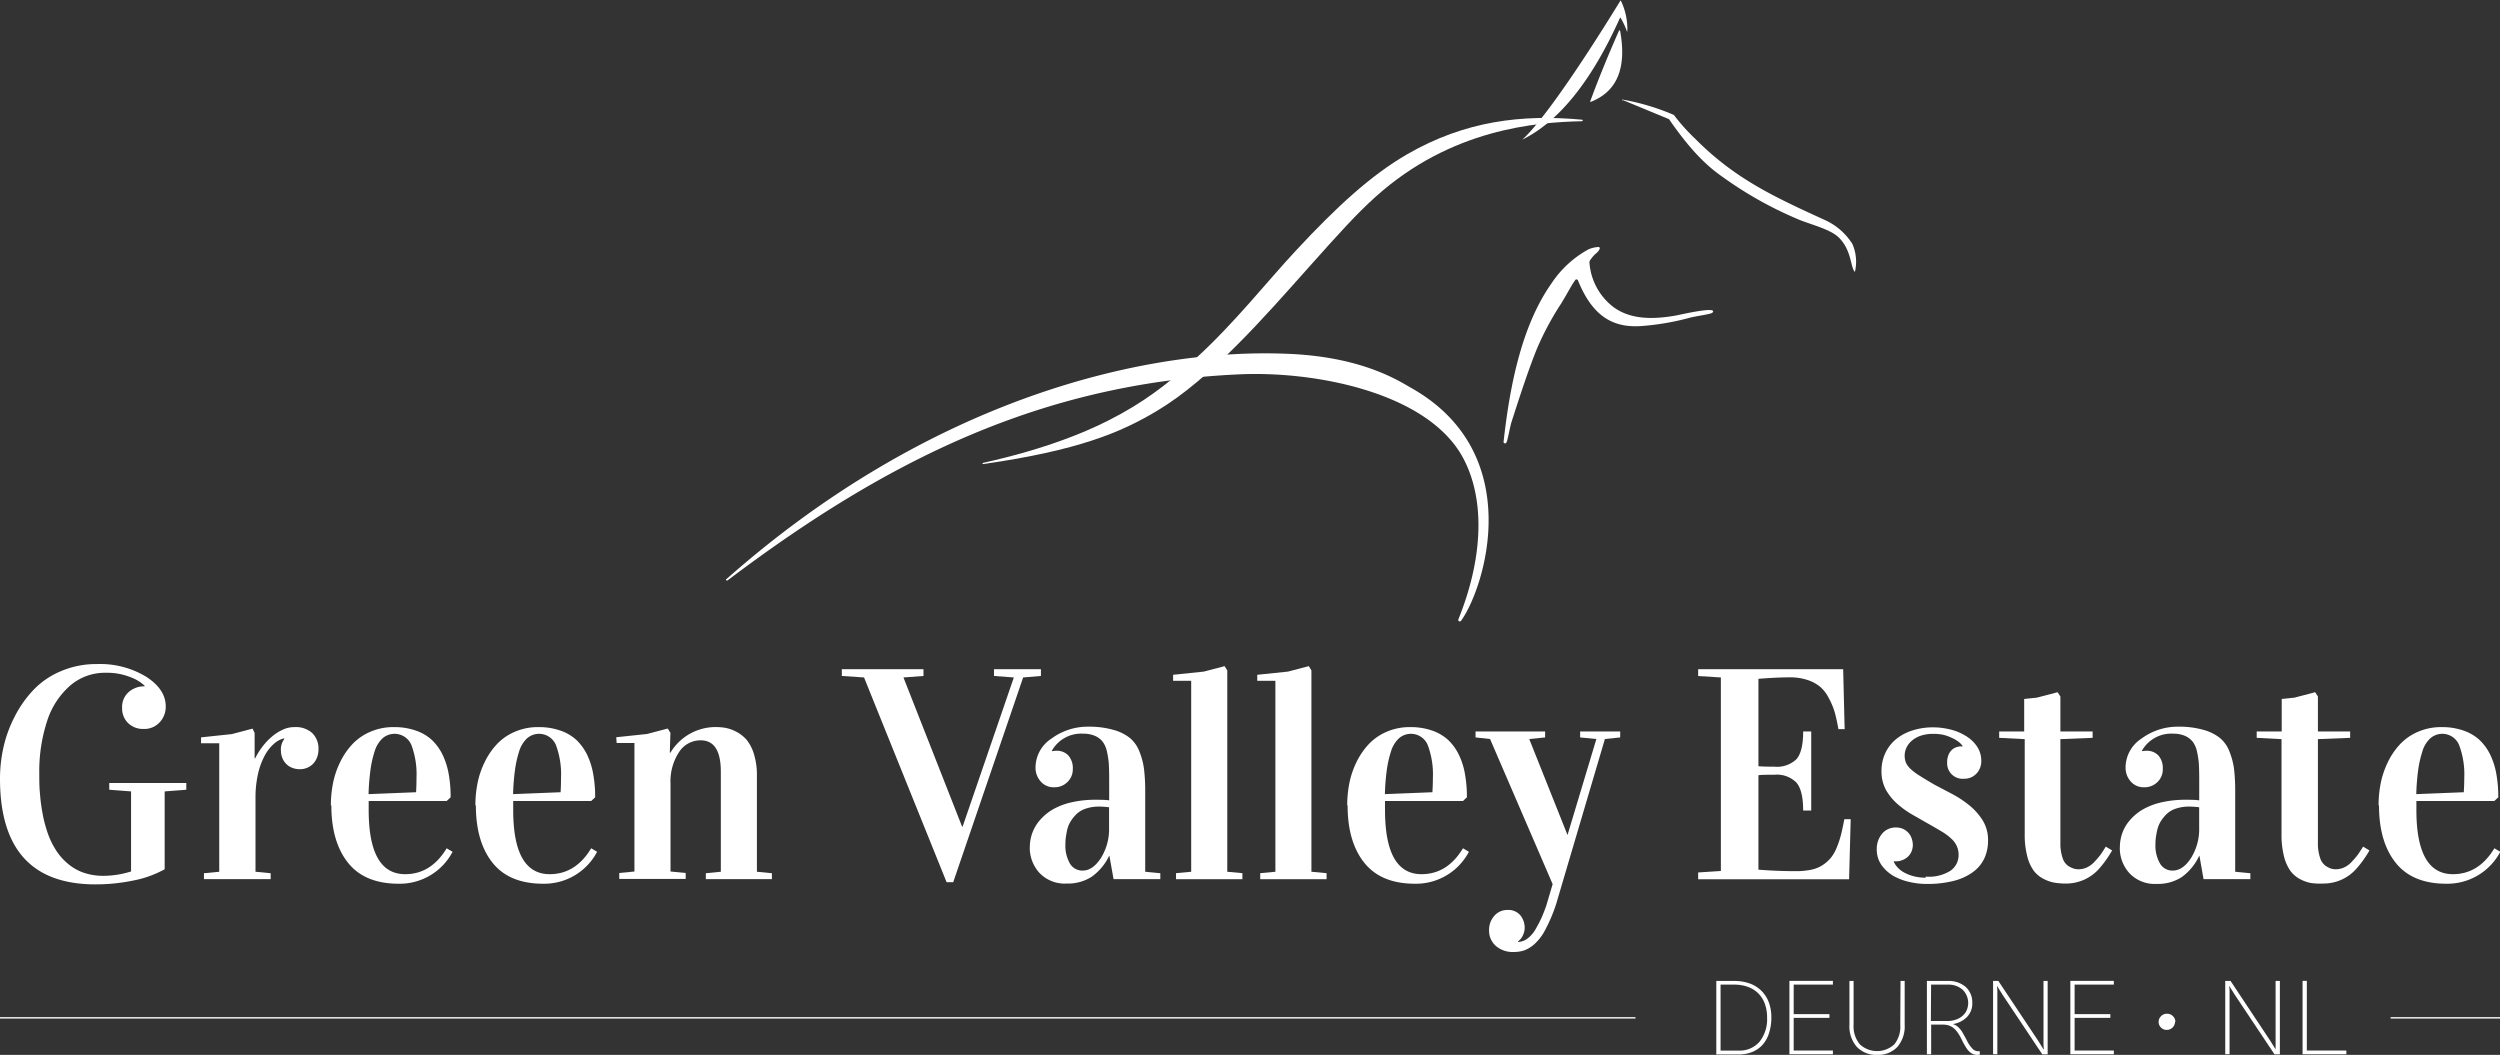 <svg id="Layer_1" data-name="Layer 1" xmlns="http://www.w3.org/2000/svg" xmlns:xlink="http://www.w3.org/1999/xlink" viewBox="0 0 421.91 178.02"><rect x="0" y="0" width="421.91" height="178.02" fill="#333333" stroke="none"/><defs><style>.cls-1{fill:none;}.cls-2{clip-path:url(#clip-path);}.cls-3{fill:#fff;}</style><clipPath id="clip-path" transform="translate(-33 -106.98)"><rect class="cls-1" x="33" y="106.98" width="421.91" height="178.02"/></clipPath></defs><title>logo-alt</title><g class="cls-2"><path class="cls-3" d="M289.92,130.53h0a0,0,0,0,1,0,0c3-2.68,9-11.15,16.59-23.5h0l0,0a10.93,10.93,0,0,1,1.12,5.27s0,0,0,0a.05.05,0,0,1-.05,0,13.93,13.93,0,0,0-1.08-2.32,0,0,0,0,0-.05,0,.05.05,0,0,0-.05,0c-5,11.17-10.62,17.66-16.46,20.55" transform="translate(-33 -106.98)"/><path class="cls-3" d="M301.36,124.13a0,0,0,0,0,.06.06c4.54-1.76,6.13-5.78,5-12a.12.12,0,0,0-.09-.09.11.11,0,0,0-.11.07c-1.68,3.83-3.33,7.77-4.88,12" transform="translate(-33 -106.98)"/><path class="cls-3" d="M299.3,154.3a.25.25,0,0,0-.21-.16.24.24,0,0,0-.25.11c-.8,1.15-1.18,2-2.35,3.92a49.32,49.32,0,0,0-4,7.4c-1.48,3.57-3.11,8.61-4.4,12.63-.23.7-.55,2.54-.77,3.25-.12.39-.39.5-.58.17,1.14-10.39,3.3-20,8.08-26.79a17.59,17.59,0,0,1,6.28-5.78,5.1,5.1,0,0,1,1.68-.39c.53.1-.09.85-.48,1.13a5.72,5.72,0,0,0-.87,1,.74.74,0,0,0-.18.59,10.36,10.36,0,0,0,3.91,7.32c3,2.31,7,2.18,10.71,1.52.52-.09,7.2-1.66,6.13-.48-.25.28-2.77.56-4,.91a43.11,43.11,0,0,1-7.68,1.33c-4.31.37-8.26-.86-11-7.64" transform="translate(-33 -106.98)"/><path class="cls-3" d="M155.59,204.72c33.67-29.79,69.85-39.25,95.38-38,12,.6,18,4.47,20.14,5.7,19.6,11,12.52,33.63,8.49,39.29a.26.26,0,1,1-.47-.23c4.14-10.26,4.48-19.91,1-26.81-5.66-11.32-24.87-15.09-37.83-14.52-33.24,1.46-59.32,14.25-86.47,34.75-.22.17-.39-.08-.27-.19" transform="translate(-33 -106.98)"/><path class="cls-3" d="M198.93,185.09c20.92-4.67,29.22-11.55,36-17.75,6.32-5.75,12.11-13.08,16.77-18.07,7-7.53,12.73-12.75,18.77-16.25,9.77-5.65,19.42-6.78,29.51-5.84.12,0,.15.09.14.14s-.09.12-.2.12c-7.61.17-22,1.26-34.78,12.76-3.26,2.93-6.12,6.12-11.37,12-7.22,8.09-16.44,18.73-25.6,24.17-6,3.58-13.14,6.61-29.23,8.93-.18,0-.19-.18,0-.2" transform="translate(-33 -106.98)"/><path class="cls-3" d="M306.77,123.94a.08.08,0,0,1,0-.09.1.1,0,0,1,.09-.06,39,39,0,0,1,8.63,2.59,32.88,32.88,0,0,0,3.64,4.06c6.71,6.73,13.17,9.71,21.95,13.72a10.68,10.68,0,0,1,4.54,4,7.46,7.46,0,0,1,.42,4.71s0,0,0,0h0c-.77-.75-.51-3.62-2.72-5.81-1.49-1.48-5.23-2.31-7.16-3.2a64.32,64.32,0,0,1-12.19-6.84c-2-1.4-4.92-3.56-9.3-9.93h0l-7.76-3.21" transform="translate(-33 -106.98)"/><path class="cls-3" d="M326.41,284.28a4.41,4.41,0,0,0,3.53-1.49,6.06,6.06,0,0,0,1.28-4.08,6.62,6.62,0,0,0-.39-2.35,4.7,4.7,0,0,0-1.12-1.76,4.88,4.88,0,0,0-1.75-1.08,6.8,6.8,0,0,0-2.27-.37h-2.32v11.13Zm-.72-11.75a7.72,7.72,0,0,1,2.56.41,5.33,5.33,0,0,1,3.26,3.19,7.27,7.27,0,0,1,.43,2.58,8.37,8.37,0,0,1-.38,2.58,5.3,5.3,0,0,1-1.09,2,4.72,4.72,0,0,1-1.74,1.22,6.09,6.09,0,0,1-2.31.43h-3.77V272.53Z" transform="translate(-33 -106.98)"/></g><polygon class="cls-3" points="301.99 165.54 301.99 177.92 309.33 177.92 309.33 177.29 302.71 177.29 302.71 171.78 308.74 171.78 308.74 171.15 302.71 171.15 302.71 166.17 309.33 166.17 309.33 165.54 301.99 165.54"/><g class="cls-2"><path class="cls-3" d="M353.74,272.53h.7v7.39a5.3,5.3,0,0,1-1.23,3.74A4.41,4.41,0,0,1,349.8,285a4.47,4.47,0,0,1-3.43-1.34,5.22,5.22,0,0,1-1.25-3.74v-7.39h.7v7.37a4.77,4.77,0,0,0,1.05,3.32,4.28,4.28,0,0,0,5.83,0,4.79,4.79,0,0,0,1-3.31Z" transform="translate(-33 -106.98)"/><path class="cls-3" d="M358.86,279.29h2.65a4.26,4.26,0,0,0,2-.41,3.11,3.11,0,0,0,1.23-1.08,3.11,3.11,0,0,0-.53-3.8,3.61,3.61,0,0,0-2.52-.85h-2.79Zm8.23,5.07.05.58a1.58,1.58,0,0,1-.45.06,1.77,1.77,0,0,1-1-.28,2.74,2.74,0,0,1-.71-.69,11.18,11.18,0,0,1-.87-1.52,8,8,0,0,0-.92-1.53,4.1,4.1,0,0,0-.66-.62,3,3,0,0,0-.72-.34,3.16,3.16,0,0,0-.9-.12h-2v5h-.72V272.53h3.54a4.39,4.39,0,0,1,3,1,3.51,3.51,0,0,1,1.12,2.73,3.23,3.23,0,0,1-.9,2.36,4.29,4.29,0,0,1-2.38,1.19,2.14,2.14,0,0,1,.54.23,2.89,2.89,0,0,1,.47.38,4.79,4.79,0,0,1,.44.52c.14.21.44.73.89,1.57a5.27,5.27,0,0,0,1.09,1.57,1.36,1.36,0,0,0,.83.31Z" transform="translate(-33 -106.98)"/><path class="cls-3" d="M378.57,272.53v12.38h-.91l-6.73-10.09c-.05-.09-.16-.28-.35-.57s-.31-.49-.37-.61l-.13-.22-.05,0a10.09,10.09,0,0,1,.05,1.19v10.28h-.72V272.53h.89L377,282.67l.87,1.4.06,0a10.74,10.74,0,0,1-.06-1.23V272.53Z" transform="translate(-33 -106.98)"/></g><polygon class="cls-3" points="349.4 165.54 349.4 177.92 356.74 177.92 356.74 177.29 350.12 177.29 350.12 171.78 356.15 171.78 356.15 171.15 350.12 171.15 350.12 166.17 356.74 166.17 356.74 165.54 349.4 165.54"/><g class="cls-2"><path class="cls-3" d="M400.07,279.43a1.4,1.4,0,0,1-1.36,1.36,1.35,1.35,0,0,1-1-2.32,1.34,1.34,0,0,1,1-.41,1.31,1.31,0,0,1,1,.41,1.28,1.28,0,0,1,.41,1" transform="translate(-33 -106.98)"/><path class="cls-3" d="M417.76,272.53v12.38h-.91l-6.73-10.09-.35-.57c-.19-.29-.31-.49-.38-.61l-.12-.22-.06,0a7.84,7.84,0,0,1,.06,1.19v10.28h-.73V272.53h.9l6.73,10.14.87,1.4,0,0c0-.34,0-.75,0-1.23V272.53Z" transform="translate(-33 -106.98)"/></g><polygon class="cls-3" points="388.59 165.54 388.59 177.92 395.98 177.92 395.98 177.29 389.31 177.29 389.31 165.54 388.59 165.54"/><g class="cls-2"><path class="cls-3" d="M33,238.38a24.36,24.36,0,0,1,.58-5.26,21.65,21.65,0,0,1,1.89-5.19,19.22,19.22,0,0,1,3.16-4.5,13.65,13.65,0,0,1,4.63-3.17,15.08,15.08,0,0,1,6.11-1.21,15,15,0,0,1,8.3,2.14q3.3,2.13,3.3,5a3.79,3.79,0,0,1-1,2.66A3.49,3.49,0,0,1,57.24,230a3.59,3.59,0,0,1-2.63-1,3.43,3.43,0,0,1-1-2.55,3.32,3.32,0,0,1,1.07-2.64,3.92,3.92,0,0,1,2.73-1v-.1a6.9,6.9,0,0,0-2.32-1.42,10.62,10.62,0,0,0-4.21-.77,9,9,0,0,0-6.06,2.18,13.36,13.36,0,0,0-3.88,6,27.32,27.32,0,0,0-1.31,8.84c0,1.14,0,2.24.11,3.3a30.45,30.45,0,0,0,.43,3.35,22.13,22.13,0,0,0,.84,3.26,13.62,13.62,0,0,0,1.35,2.87,9.83,9.83,0,0,0,2,2.34A8.41,8.41,0,0,0,47,254.22a10.32,10.32,0,0,0,3.5.57,15.85,15.85,0,0,0,4.62-.74V240.54l-3.68-.28v-1.14h13v1.14l-3.65.28v13.14a17.86,17.86,0,0,1-5.24,1.89,31.41,31.41,0,0,1-6.44.66Q33,256.23,33,238.38" transform="translate(-33 -106.98)"/><path class="cls-3" d="M66.93,232.42v-1l5.19-.55,3.5-.92.35.72v4.28h.1A11.76,11.76,0,0,1,77.28,233a11,11,0,0,1,1.58-1.68,7.82,7.82,0,0,1,1.83-1.18,4.6,4.6,0,0,1,2-.45,4.13,4.13,0,0,1,3,1,3.66,3.66,0,0,1,1.06,2.75,3.83,3.83,0,0,1-.23,1.33,3.16,3.16,0,0,1-.63,1.05,2.85,2.85,0,0,1-1,.71,3,3,0,0,1-1.28.26,3.34,3.34,0,0,1-1.34-.25,2.75,2.75,0,0,1-1-.67,3,3,0,0,1-.63-1,3.17,3.17,0,0,1-.23-1.2,2.9,2.9,0,0,1,.55-1.94v-.15a3.94,3.94,0,0,0-1.75.95,7.08,7.08,0,0,0-1.55,2,12,12,0,0,0-1.12,3.08,17.9,17.9,0,0,0-.42,4.06V254.1l2.56.25v1H67.42v-1L70,254.1V232.42Z" transform="translate(-33 -106.98)"/><path class="cls-3" d="M95.22,241l8-.32c.05-.84.07-1.65.07-2.42a14.11,14.11,0,0,0-.85-5.52,3.08,3.08,0,0,0-4.9-1.14,5,5,0,0,0-1.33,2.23,18.15,18.15,0,0,0-.7,3.18,38.22,38.22,0,0,0-.31,4m-6.36,1.89a19,19,0,0,1,.37-3.79,14.29,14.29,0,0,1,1.22-3.56,12,12,0,0,1,2.06-3,9,9,0,0,1,3-2.07,9.75,9.75,0,0,1,4-.79,10.92,10.92,0,0,1,3.7.59,7.64,7.64,0,0,1,2.74,1.62,8.89,8.89,0,0,1,1.81,2.55,12.73,12.73,0,0,1,1,3.25,21.8,21.8,0,0,1,.31,3.84l-.67.62H95.22v1.52q0,10.83,6.16,10.83,4.37,0,7-4.37l1,.59a10.06,10.06,0,0,1-9.11,5.39q-5.71,0-8.53-3.53t-2.82-9.68" transform="translate(-33 -106.98)"/><path class="cls-3" d="M119.61,241l8-.32c.05-.84.07-1.65.07-2.42a14.11,14.11,0,0,0-.85-5.52,3.08,3.08,0,0,0-4.9-1.14,5,5,0,0,0-1.33,2.23,18.15,18.15,0,0,0-.7,3.18,38.22,38.22,0,0,0-.31,4m-6.36,1.89a19,19,0,0,1,.37-3.79,14.29,14.29,0,0,1,1.22-3.56,12,12,0,0,1,2.06-3,9,9,0,0,1,3-2.07,9.75,9.75,0,0,1,4-.79,10.92,10.92,0,0,1,3.7.59,7.64,7.64,0,0,1,2.74,1.62,8.89,8.89,0,0,1,1.81,2.55,12.73,12.73,0,0,1,1,3.25,21.8,21.8,0,0,1,.31,3.84l-.67.62H119.61v1.52q0,10.83,6.16,10.83,4.37,0,7-4.37l1,.59a10.06,10.06,0,0,1-9.11,5.39q-5.71,0-8.53-3.53t-2.82-9.68" transform="translate(-33 -106.98)"/><path class="cls-3" d="M137,231.4l5.19-.55,3.5-.92.45.72-.1,3.36h.1a8.91,8.91,0,0,1,7.65-4.33,9.54,9.54,0,0,1,1.71.15,6.64,6.64,0,0,1,1.81.67,5.76,5.76,0,0,1,1.72,1.37,7.11,7.11,0,0,1,1.22,2.41,12.12,12.12,0,0,1,.49,3.65V254.1l2.53.25v1H152.12v-1l2.53-.25V237.21q0-5.29-3.4-5.29a4.3,4.3,0,0,0-3.66,2,9,9,0,0,0-1.43,5.34v14.8l2.56.25v1H137.51v-1l2.56-.25V232.37l-3,0Z" transform="translate(-33 -106.98)"/></g><polygon class="cls-3" points="142.07 114.08 142.07 112.94 155.85 112.94 155.85 114.08 152.47 114.33 162.36 139.49 162.46 139.49 171.1 114.33 167.75 114.08 167.75 112.94 175.67 112.94 175.67 114.08 172.67 114.33 160.87 148.88 159.75 148.88 145.82 114.33 142.07 114.08"/><g class="cls-2"><path class="cls-3" d="M212.8,249.46a6.06,6.06,0,0,0,.74,3.21,2.41,2.41,0,0,0,2.19,1.23c1.12,0,2.14-.7,3.06-2.11a9.18,9.18,0,0,0,1.38-5.15v-3.42a14,14,0,0,0-1.61-.12,7.09,7.09,0,0,0-2.3.34,4.21,4.21,0,0,0-1.6.94,6.83,6.83,0,0,0-1,1.26,4.93,4.93,0,0,0-.57,1.44c-.11.53-.19,1-.23,1.32a9.28,9.28,0,0,0-.06,1.06m-6,.52a7.11,7.11,0,0,1,.39-2.35,6.85,6.85,0,0,1,1.25-2.17,8.66,8.66,0,0,1,2.14-1.82,11.3,11.3,0,0,1,3.14-1.23,17.84,17.84,0,0,1,4.16-.46c.81,0,1.58,0,2.31.1v-3.43q0-1.65-.06-2.67a13.32,13.32,0,0,0-.31-2.1,4.26,4.26,0,0,0-.71-1.67,3.45,3.45,0,0,0-1.29-1,4.89,4.89,0,0,0-2-.38,5.66,5.66,0,0,0-5.29,2.86v.1a4.38,4.38,0,0,1,.77-.08,2.64,2.64,0,0,1,2,.8,3.22,3.22,0,0,1,.75,2.29,2.93,2.93,0,0,1-.9,2.18,3,3,0,0,1-2.23.89,2.85,2.85,0,0,1-2.31-1,3.45,3.45,0,0,1-.85-2.33,5.84,5.84,0,0,1,2.7-4.89,10.25,10.25,0,0,1,6.2-2,14.88,14.88,0,0,1,4.23.53,7.73,7.73,0,0,1,2.79,1.37,5.57,5.57,0,0,1,1.63,2.34,11.87,11.87,0,0,1,.77,3,30.71,30.71,0,0,1,.19,3.77V254.1l2.55.25v1h-7.89l-.7-3.93h-.05a9.17,9.17,0,0,1-2.94,3.52,7.36,7.36,0,0,1-4.19,1.15,5.88,5.88,0,0,1-4.64-1.81,6.27,6.27,0,0,1-1.62-4.32" transform="translate(-33 -106.98)"/></g><polygon class="cls-3" points="197.98 114.9 197.98 113.88 203.17 113.34 206.67 112.42 207.12 113.14 207.12 147.12 209.67 147.36 209.67 148.38 198.47 148.38 198.47 147.36 201.03 147.12 201.03 114.9 197.98 114.9"/><polygon class="cls-3" points="212.18 114.9 212.18 113.88 217.37 113.34 220.88 112.42 221.32 113.14 221.32 147.12 223.88 147.36 223.88 148.38 212.68 148.38 212.68 147.36 215.24 147.12 215.24 114.9 212.18 114.9"/><g class="cls-2"><path class="cls-3" d="M266.74,241l8-.32c.05-.84.08-1.65.08-2.42a14.09,14.09,0,0,0-.86-5.52,3.07,3.07,0,0,0-4.89-1.14,5,5,0,0,0-1.33,2.23,18.13,18.13,0,0,0-.71,3.18,38.22,38.22,0,0,0-.31,4m-6.36,1.89a19.8,19.8,0,0,1,.37-3.79,14.7,14.7,0,0,1,1.22-3.56,12.32,12.32,0,0,1,2.06-3,9.11,9.11,0,0,1,3-2.07,9.77,9.77,0,0,1,4-.79,11,11,0,0,1,3.7.59,7.68,7.68,0,0,1,2.73,1.62,8.7,8.7,0,0,1,1.81,2.55,12.35,12.35,0,0,1,1,3.25,21.8,21.8,0,0,1,.31,3.84l-.67.62H266.74v1.52q0,10.83,6.16,10.83c2.92,0,5.24-1.46,7-4.37l1,.59a10.09,10.09,0,0,1-9.12,5.39q-5.7,0-8.53-3.53t-2.82-9.68" transform="translate(-33 -106.98)"/><path class="cls-3" d="M284.3,264a3.54,3.54,0,0,1,.88-2.45,2.84,2.84,0,0,1,2.23-1,2.63,2.63,0,0,1,2.17.9,3.35,3.35,0,0,1,.73,2.21,3,3,0,0,1-.31,1.19,2.49,2.49,0,0,1-.81,1v.1a2.82,2.82,0,0,0,1.64-.61,5.24,5.24,0,0,0,1.39-1.67c.42-.73.73-1.35.95-1.84s.46-1.12.74-1.86l1.12-3.78-10.56-24.49-2.45-.27v-1h11.74v1l-2.68.27,6.46,16.2,4.87-16.2-2.74-.27v-1h6.76v1l-2.58.27-8.25,27.92a27.28,27.28,0,0,1-1.79,4.22,8.45,8.45,0,0,1-1.85,2.47,5.61,5.61,0,0,1-1.72,1.06,5.48,5.48,0,0,1-1.77.27,4.34,4.34,0,0,1-3-1A3.42,3.42,0,0,1,284.3,264" transform="translate(-33 -106.98)"/><path class="cls-3" d="M319.59,255.37v-1.15l3.83-.25V221.31l-3.83-.24v-1.15h24.47l.25,10.11h-1.05c-.2-1.12-.41-2.08-.63-2.87a12.28,12.28,0,0,0-1-2.37,6.12,6.12,0,0,0-1.45-1.9,6.43,6.43,0,0,0-2.13-1.15,9.27,9.27,0,0,0-3-.45c-1.41,0-3.17.08-5.29.25v14.75c.49.05,1.4.08,2.7.08a4.75,4.75,0,0,0,3.73-1.28c.74-.86,1.12-2.41,1.12-4.66h1.36v13.34h-1.36c0-2.25-.38-3.82-1.13-4.71a4.63,4.63,0,0,0-3.72-1.33c-1.27,0-2.17,0-2.7.08v15.94q3.18.25,6.31.25a12.45,12.45,0,0,0,2.58-.24,5.53,5.53,0,0,0,1.94-.78,6.38,6.38,0,0,0,1.39-1.23,6.55,6.55,0,0,0,1-1.75,16.12,16.12,0,0,0,.71-2.13c.18-.72.37-1.59.57-2.64h1.07l-.27,10.14Z" transform="translate(-33 -106.98)"/><path class="cls-3" d="M358,254.92a6.8,6.8,0,0,0,4.18-1,3.2,3.2,0,0,0,1.36-2.61,3.56,3.56,0,0,0-1.11-2.68,9.18,9.18,0,0,0-1.54-1.2q-1-.6-2.37-1.38l-2.63-1.5a15.7,15.7,0,0,1-2.58-1.81,9.46,9.46,0,0,1-2-2.4,6.5,6.5,0,0,1-.78-3.28,7,7,0,0,1,.65-3,6.74,6.74,0,0,1,1.8-2.33,8.33,8.33,0,0,1,2.75-1.47,11.25,11.25,0,0,1,3.52-.53,12,12,0,0,1,2.89.36,8.89,8.89,0,0,1,2.62,1.09,6,6,0,0,1,1.89,1.78,4.36,4.36,0,0,1,.72,2.49,3.06,3.06,0,0,1-.19,1.07,2.83,2.83,0,0,1-.56.94,2.78,2.78,0,0,1-.9.68,2.71,2.71,0,0,1-1.23.26,2.61,2.61,0,0,1-2.88-2.73,3.24,3.24,0,0,1,.2-1.23,2.37,2.37,0,0,1,.53-.84,2.05,2.05,0,0,1,.77-.5,2.44,2.44,0,0,1,.88-.16h.23v-.05a3.15,3.15,0,0,0-.72-.75,5.67,5.67,0,0,0-1.12-.64A7.16,7.16,0,0,0,361,231a7.69,7.69,0,0,0-1.69-.17,6.44,6.44,0,0,0-2.24.34,4.72,4.72,0,0,0-1.5.88,3.54,3.54,0,0,0-.86,1.18,3.19,3.19,0,0,0-.27,1.24,3.12,3.12,0,0,0,.22,1.24,3.36,3.36,0,0,0,.79,1.05,9.73,9.73,0,0,0,1.54,1.15c.65.41,1.47.91,2.47,1.49l3,1.58a17.86,17.86,0,0,1,2.94,1.95,10.32,10.32,0,0,1,2.23,2.54,6.28,6.28,0,0,1,.88,3.34,7.11,7.11,0,0,1-.61,3,6,6,0,0,1-1.89,2.31,9.42,9.42,0,0,1-3.25,1.51,18.39,18.39,0,0,1-4.68.53,13.15,13.15,0,0,1-2.76-.32,9.81,9.81,0,0,1-2.71-1,6.51,6.51,0,0,1-2.06-1.84,4.57,4.57,0,0,1-.82-2.77,4,4,0,0,1,.22-1.34,3.75,3.75,0,0,1,.64-1.16,2.88,2.88,0,0,1,1-.8,3,3,0,0,1,1.37-.3,3,3,0,0,1,1.19.23,2.71,2.71,0,0,1,.88.63,2.59,2.59,0,0,1,.56.9,3.72,3.72,0,0,1,.23,1.12,3,3,0,0,1-.25,1.23,2.56,2.56,0,0,1-.65.88,2.76,2.76,0,0,1-.91.53,2.73,2.73,0,0,1-1,.19h-.21l-.21,0v.05a3.46,3.46,0,0,0,.67,1,4.42,4.42,0,0,0,1.13.86,6.85,6.85,0,0,0,1.59.61,7.78,7.78,0,0,0,2,.24" transform="translate(-33 -106.98)"/><path class="cls-3" d="M370.39,231.5v-1.07h4.22v-5.49l2.13-.22,3.51-.92.47.72v5.91h5.44v1.07l-5.44.22v17.49a7.56,7.56,0,0,0,.36,2.52,2.61,2.61,0,0,0,.94,1.38,4.28,4.28,0,0,0,1,.47,3.08,3.08,0,0,0,.75.1,3.31,3.31,0,0,0,1.48-.34,4.09,4.09,0,0,0,1.29-1,11.93,11.93,0,0,0,1-1.18c.25-.36.53-.79.84-1.3l1.07.64a18.45,18.45,0,0,1-2.28,3.18,7.41,7.41,0,0,1-5.44,2.41,11.81,11.81,0,0,1-2.08-.16,6.54,6.54,0,0,1-1.87-.68,4.78,4.78,0,0,1-1.62-1.41,7.17,7.17,0,0,1-1.05-2.43,14.09,14.09,0,0,1-.41-3.64V231.72Z" transform="translate(-33 -106.98)"/><path class="cls-3" d="M396.76,249.46a6.05,6.05,0,0,0,.75,3.21,2.39,2.39,0,0,0,2.18,1.23c1.13,0,2.15-.7,3.07-2.11a9.18,9.18,0,0,0,1.38-5.15v-3.42a14,14,0,0,0-1.62-.12,7,7,0,0,0-2.29.34,4.14,4.14,0,0,0-1.6.94,6.83,6.83,0,0,0-1,1.26,4.93,4.93,0,0,0-.57,1.44c-.12.53-.19,1-.24,1.32a9.28,9.28,0,0,0-.06,1.06m-6,.52a7.11,7.11,0,0,1,.39-2.35,6.67,6.67,0,0,1,1.25-2.17,8.48,8.48,0,0,1,2.14-1.82,11.3,11.3,0,0,1,3.14-1.23,17.84,17.84,0,0,1,4.16-.46c.81,0,1.58,0,2.31.1v-3.43q0-1.65-.06-2.67a13.32,13.32,0,0,0-.31-2.1,4.26,4.26,0,0,0-.71-1.67,3.54,3.54,0,0,0-1.29-1,4.94,4.94,0,0,0-2-.38,5.67,5.67,0,0,0-5.29,2.86v.1a4.48,4.48,0,0,1,.77-.08,2.67,2.67,0,0,1,2,.8,3.22,3.22,0,0,1,.74,2.29,2.92,2.92,0,0,1-.89,2.18,3.05,3.05,0,0,1-2.23.89,2.85,2.85,0,0,1-2.31-1,3.45,3.45,0,0,1-.85-2.33,5.84,5.84,0,0,1,2.7-4.89,10.22,10.22,0,0,1,6.19-2,14.9,14.9,0,0,1,4.24.53,7.82,7.82,0,0,1,2.79,1.37,5.57,5.57,0,0,1,1.63,2.34,12.3,12.3,0,0,1,.77,3,33.12,33.12,0,0,1,.18,3.77V254.1l2.56.25v1h-7.9l-.69-3.93h-.05A9.17,9.17,0,0,1,401.2,255a7.36,7.36,0,0,1-4.19,1.15,5.87,5.87,0,0,1-4.64-1.81,6.27,6.27,0,0,1-1.62-4.32" transform="translate(-33 -106.98)"/><path class="cls-3" d="M413.85,231.5v-1.07h4.22v-5.49l2.14-.22,3.5-.92.47.72v5.91h5.44v1.07l-5.44.22v17.49a7.56,7.56,0,0,0,.36,2.52,2.62,2.62,0,0,0,.95,1.38,4.25,4.25,0,0,0,.94.47,3.1,3.1,0,0,0,.76.1,3.37,3.37,0,0,0,1.48-.34,4.09,4.09,0,0,0,1.29-1,11.7,11.7,0,0,0,1-1.18c.25-.36.53-.79.85-1.3l1.07.64a17.87,17.87,0,0,1-2.29,3.18,7.37,7.37,0,0,1-5.44,2.41A11.61,11.61,0,0,1,423,256a6.6,6.6,0,0,1-1.88-.68,4.85,4.85,0,0,1-1.61-1.41,7.37,7.37,0,0,1-1.06-2.43,14.54,14.54,0,0,1-.41-3.64V231.72Z" transform="translate(-33 -106.98)"/><path class="cls-3" d="M440.8,241l8-.32c.05-.84.08-1.65.08-2.42a14.09,14.09,0,0,0-.86-5.52,3.07,3.07,0,0,0-4.89-1.14,4.87,4.87,0,0,0-1.33,2.23,18.13,18.13,0,0,0-.71,3.18,38.22,38.22,0,0,0-.31,4m-6.36,1.89a19,19,0,0,1,.37-3.79,14.7,14.7,0,0,1,1.22-3.56,12,12,0,0,1,2.06-3,9,9,0,0,1,3-2.07,9.77,9.77,0,0,1,4-.79,11,11,0,0,1,3.7.59,7.68,7.68,0,0,1,2.73,1.62,8.7,8.7,0,0,1,1.81,2.55,12.35,12.35,0,0,1,1,3.25,21.8,21.8,0,0,1,.31,3.84l-.67.62H440.8v1.52q0,10.83,6.16,10.83,4.37,0,7-4.37l1,.59a10.09,10.09,0,0,1-9.12,5.39q-5.71,0-8.53-3.53t-2.82-9.68" transform="translate(-33 -106.98)"/></g><rect class="cls-3" y="171.66" width="276.01" height="0.23"/><rect class="cls-3" x="403.45" y="171.66" width="18.46" height="0.23"/></svg>